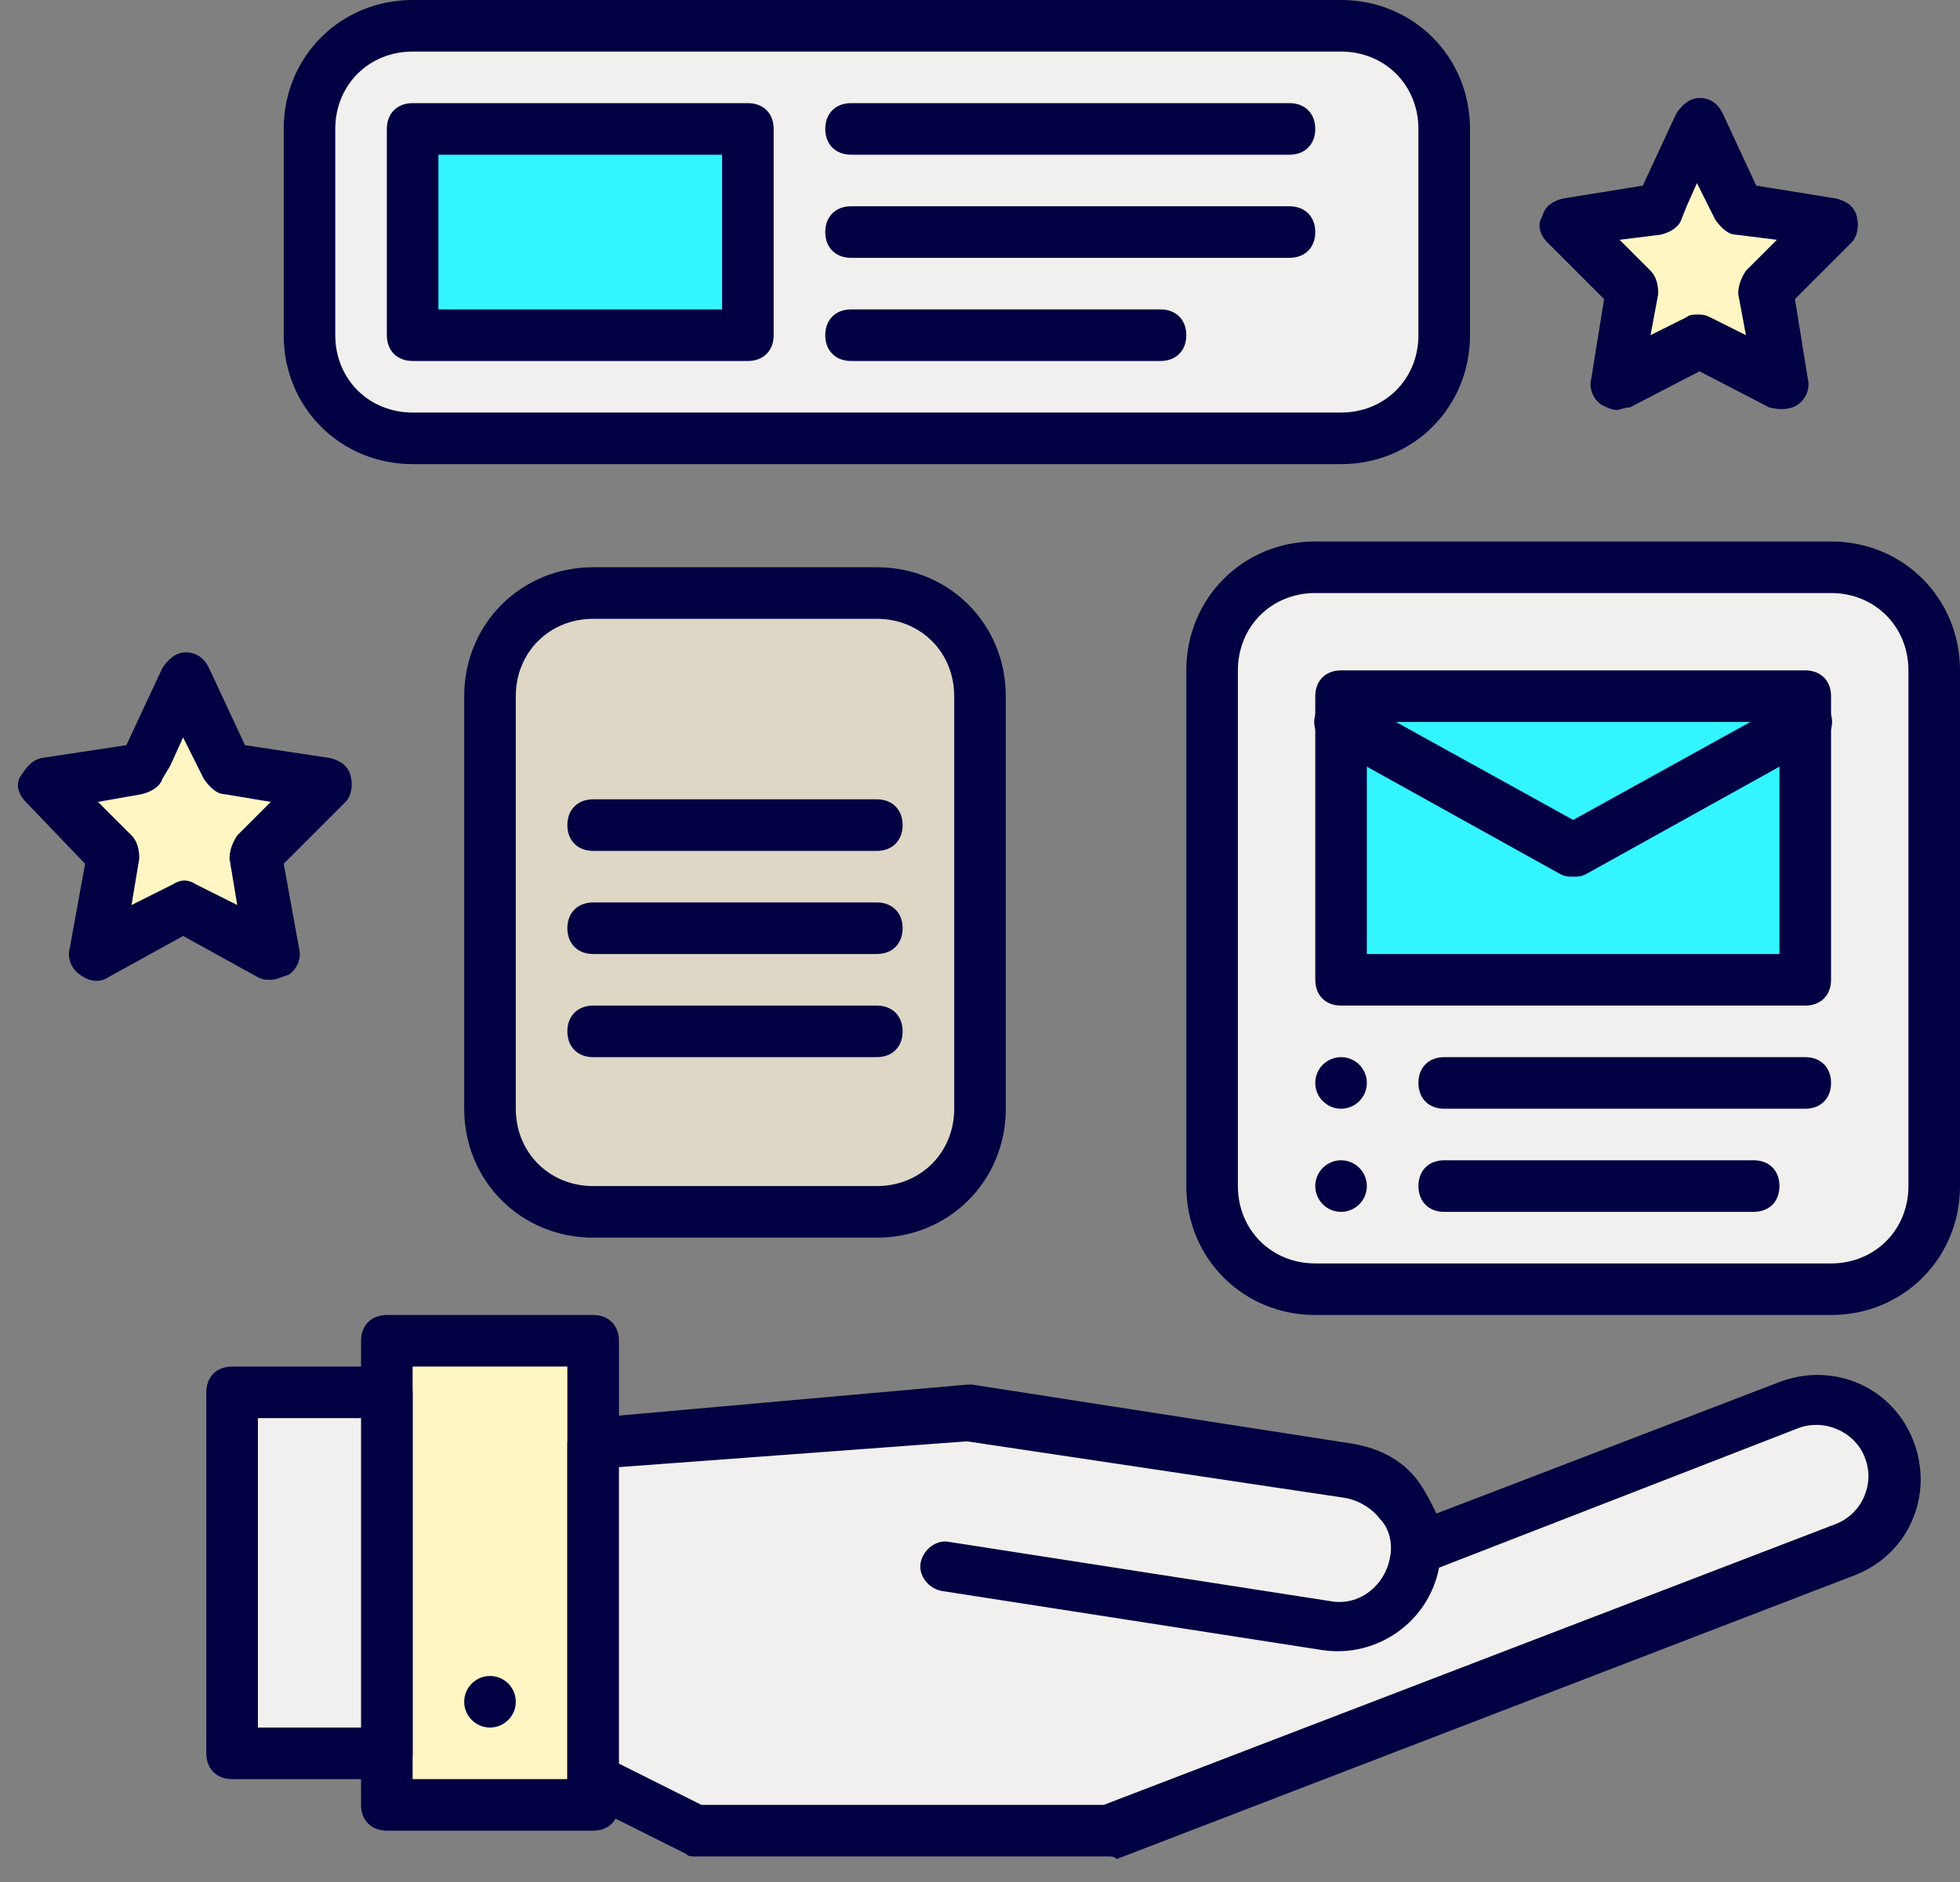 <svg width="76" height="73" viewBox="0 0 76 73" fill="none" xmlns="http://www.w3.org/2000/svg">
<rect x="0" y="0" width="76" height="73" fill="#808080" stroke="none"/>
<g id="icons">
<g id="Group">
<path id="Vector" d="M64.5 7.6L64.2 8.1L60.7 8.7L63.3 11.3L63.2 11.8L62.7 14.9L65.8 13.2L69 14.9L68.5 11.8L68.4 11.3L71 8.7L67.4 8.1L65.8 4.8L64.5 7.6Z" fill="#FFF6C4"/>
<path id="Vector_2" d="M62.7 15.9C62.5 15.9 62.3 15.8 62.1 15.7C61.8 15.5 61.6 15.1 61.7 14.7L62.2 11.6L60 9.4C59.7 9.1 59.6 8.7 59.8 8.4C59.9 8 60.2 7.8 60.6 7.7L63.7 7.2L65 4.4C65.2 4.1 65.5 3.8 65.9 3.8C66.3 3.8 66.6 4 66.8 4.4L68.1 7.2L71.2 7.7C71.6 7.8 71.9 8 72 8.4C72.1 8.8 72 9.2 71.8 9.4L69.6 11.6L70.1 14.7C70.2 15.1 70 15.5 69.7 15.7C69.4 15.9 69 15.9 68.6 15.8L65.9 14.4L63.2 15.8C63 15.8 62.8 15.9 62.7 15.9ZM65.8 12.2C66 12.2 66.1 12.2 66.3 12.3L67.7 13L67.4 11.4C67.4 11.1 67.5 10.8 67.7 10.5L68.9 9.3L67.3 9.1C67 9.1 66.7 8.8 66.5 8.5L65.8 7.1L65.4 8L65.2 8.5C65.1 8.8 64.8 9 64.4 9.1L62.8 9.3L64 10.5C64.2 10.7 64.3 11 64.3 11.4L64 13L65.4 12.3C65.5 12.2 65.7 12.2 65.8 12.2Z" fill="#000042"/>
</g>
<g id="Group_2">
<path id="Vector_3" d="M23 52H15V70H23V52Z" fill="#FFF6C4"/>
<path id="Vector_4" d="M23 71H15C14.4 71 14 70.6 14 70V52C14 51.4 14.4 51 15 51H23C23.6 51 24 51.4 24 52V70C24 70.6 23.6 71 23 71ZM16 69H22V53H16V69Z" fill="#000042"/>
</g>
<g id="Group_3">
<path id="Vector_5" d="M15 54H9V68H15V54Z" fill="#F1F0EE"/>
<path id="Vector_6" d="M15 69H9C8.4 69 8 68.6 8 68V54C8 53.4 8.4 53 9 53H15C15.6 53 16 53.4 16 54V68C16 68.6 15.6 69 15 69ZM10 67H14V55H10V67Z" fill="#000042"/>
</g>
<g id="Group_4">
<path id="Vector_7" d="M55.4 59.8L69.4 54.4C70.9 53.8 72.7 54.6 73.3 56.1C73.9 57.6 73.1 59.4 71.6 60L43 71H27L23 69V56L37.6 54.7L52.4 57C54 57.2 55.2 58.8 54.9 60.4C54.6 62 53.1 63.2 51.5 62.9L36.7 60.6" fill="#F1F0EE"/>
<path id="Vector_8" d="M43 72H27C26.8 72 26.7 72 26.6 71.9L22.6 69.9C22.2 69.7 22 69.4 22 69V56C22 55.5 22.4 55.1 22.9 55L37.5 53.7C37.6 53.7 37.7 53.7 37.7 53.7L52.5 56C53.6 56.2 54.5 56.7 55.1 57.6C55.3 57.9 55.5 58.3 55.7 58.7L69 53.6C71.1 52.8 73.4 53.8 74.2 55.9C75 58 74 60.3 71.9 61.1L43.3 72.1C43.2 72 43.1 72 43 72ZM27.2 70H42.8L71.2 59.1C71.7 58.9 72.1 58.5 72.3 58C72.5 57.5 72.5 57 72.3 56.5C71.9 55.5 70.7 55 69.7 55.4L55.8 60.8C55.4 62.9 53.4 64.3 51.3 64L36.5 61.7C36 61.6 35.6 61.1 35.7 60.6C35.8 60.1 36.3 59.7 36.8 59.8L51.6 62.1C52.7 62.3 53.7 61.5 53.9 60.4C54 59.9 53.9 59.3 53.5 58.9C53.2 58.5 52.7 58.2 52.2 58.1L37.5 55.9L24 56.9V68.4L27.2 70Z" fill="#000042"/>
</g>
<g id="Group_5">
<path id="Vector_9" d="M19 67C19.552 67 20 66.552 20 66C20 65.448 19.552 65 19 65C18.448 65 18 65.448 18 66C18 66.552 18.448 67 19 67Z" fill="#000042"/>
</g>
<g id="Group_6">
<g id="Group_7">
<path id="Vector_10" d="M75 46C75 48.2 73.2 50 71 50H51C48.8 50 47 48.2 47 46V26C47 23.8 48.8 22 51 22H71C73.2 22 75 23.8 75 26V46Z" fill="#F1F0EE"/>
</g>
<g id="Group_8">
<path id="Vector_11" d="M71 51H51C48.2 51 46 48.8 46 46V26C46 23.2 48.2 21 51 21H71C73.8 21 76 23.2 76 26V46C76 48.8 73.8 51 71 51ZM51 23C49.3 23 48 24.3 48 26V46C48 47.7 49.3 49 51 49H71C72.7 49 74 47.7 74 46V26C74 24.3 72.7 23 71 23H51Z" fill="#000042"/>
</g>
</g>
<g id="Group_9">
<g id="Group_10">
<path id="Vector_12" d="M56 13C56 15.2 54.2 17 52 17H16C13.8 17 12 15.2 12 13V5C12 2.8 13.8 1 16 1H52C54.2 1 56 2.8 56 5V13Z" fill="#F1F0EE"/>
</g>
<g id="Group_11">
<path id="Vector_13" d="M52 18H16C13.2 18 11 15.8 11 13V5C11 2.2 13.2 0 16 0H52C54.8 0 57 2.2 57 5V13C57 15.8 54.8 18 52 18ZM16 2C14.3 2 13 3.3 13 5V13C13 14.7 14.3 16 16 16H52C53.7 16 55 14.7 55 13V5C55 3.3 53.7 2 52 2H16Z" fill="#000042"/>
</g>
</g>
<g id="Group_12">
<g id="Group_13">
<path id="Vector_14" d="M38 43C38 45.2 36.2 47 34 47H23C20.8 47 19 45.2 19 43V27C19 24.8 20.8 23 23 23H34C36.2 23 38 24.8 38 27V43Z" fill="#DED7C6"/>
</g>
<g id="Group_14">
<path id="Vector_15" d="M34 48H23C20.2 48 18 45.8 18 43V27C18 24.2 20.2 22 23 22H34C36.8 22 39 24.2 39 27V43C39 45.8 36.8 48 34 48ZM23 24C21.3 24 20 25.3 20 27V43C20 44.7 21.3 46 23 46H34C35.7 46 37 44.7 37 43V27C37 25.3 35.7 24 34 24H23Z" fill="#000042"/>
</g>
</g>
<g id="Group_15">
<path id="Vector_16" d="M70 43H56C55.4 43 55 42.6 55 42C55 41.4 55.4 41 56 41H70C70.6 41 71 41.4 71 42C71 42.6 70.6 43 70 43Z" fill="#000042"/>
</g>
<g id="Group_16">
<path id="Vector_17" d="M70 27H52V38H70V27Z" fill="#33F5FF"/>
<path id="Vector_18" d="M70 39H52C51.4 39 51 38.6 51 38V27C51 26.4 51.4 26 52 26H70C70.6 26 71 26.4 71 27V38C71 38.6 70.6 39 70 39ZM53 37H69V28H53V37Z" fill="#000042"/>
</g>
<g id="Group_17">
<path id="Vector_19" d="M29 5H16V13H29V5Z" fill="#33F5FF"/>
<path id="Vector_20" d="M29 14H16C15.4 14 15 13.6 15 13V5C15 4.4 15.4 4 16 4H29C29.6 4 30 4.4 30 5V13C30 13.6 29.6 14 29 14ZM17 12H28V6H17V12Z" fill="#000042"/>
</g>
<g id="Group_18">
<path id="Vector_21" d="M61 34C60.8 34 60.7 34 60.5 33.9L51.5 28.9C51 28.6 50.8 28 51.1 27.5C51.4 27 52 26.8 52.5 27.1L61 31.8L69.5 27.1C70 26.8 70.6 27 70.9 27.5C71.2 28 71 28.6 70.5 28.9L61.5 33.9C61.3 34 61.2 34 61 34Z" fill="#000042"/>
</g>
<g id="Group_19">
<path id="Vector_22" d="M52 43C52.552 43 53 42.552 53 42C53 41.448 52.552 41 52 41C51.448 41 51 41.448 51 42C51 42.552 51.448 43 52 43Z" fill="#000042"/>
</g>
<g id="Group_20">
<path id="Vector_23" d="M68 47H56C55.4 47 55 46.6 55 46C55 45.4 55.4 45 56 45H68C68.6 45 69 45.4 69 46C69 46.6 68.6 47 68 47Z" fill="#000042"/>
</g>
<g id="Group_21">
<path id="Vector_24" d="M52 47C52.552 47 53 46.552 53 46C53 45.448 52.552 45 52 45C51.448 45 51 45.448 51 46C51 46.552 51.448 47 52 47Z" fill="#000042"/>
</g>
<g id="Group_22">
<path id="Vector_25" d="M5.7 29.3L5.5 29.8L1.7 30.4L4.4 33.2L4.3 33.7L3.8 37L7.2 35.2L10.5 37L10 33.7L9.9 33.2L12.6 30.4L8.8 29.8L7.2 26.4L5.7 29.3Z" fill="#FFF6C4"/>
<path id="Vector_26" d="M10.5 38C10.3 38 10.2 38 10 37.9L7.1 36.3L4.2 37.9C3.9 38.1 3.5 38.1 3.1 37.8C2.8 37.6 2.6 37.2 2.7 36.8L3.3 33.5L1 31.1C0.7 30.8 0.6 30.4 0.8 30.1C1 29.8 1.2 29.5 1.6 29.4L4.9 28.9L6.3 25.9C6.5 25.6 6.8 25.3 7.2 25.3C7.6 25.3 7.9 25.5 8.1 25.9L9.5 28.9L12.8 29.4C13.2 29.5 13.5 29.7 13.6 30.1C13.7 30.5 13.6 30.9 13.4 31.1L11 33.5L11.6 36.8C11.7 37.2 11.5 37.6 11.2 37.8C10.9 37.9 10.7 38 10.5 38ZM3.8 31.1L5.1 32.4C5.3 32.6 5.4 32.9 5.4 33.3L5.1 35.1L6.7 34.3C7 34.1 7.3 34.1 7.6 34.3L9.2 35.1L8.9 33.3C8.9 33 9 32.7 9.2 32.4L10.5 31.1L8.7 30.8C8.4 30.8 8.1 30.5 7.9 30.2L7.1 28.6L6.6 29.7L6.3 30.2C6.2 30.5 5.9 30.7 5.5 30.8L3.8 31.1Z" fill="#000042"/>
</g>
<g id="Group_23">
<path id="Vector_27" d="M50 6H33C32.4 6 32 5.6 32 5C32 4.4 32.4 4 33 4H50C50.6 4 51 4.4 51 5C51 5.6 50.6 6 50 6Z" fill="#000042"/>
</g>
<g id="Group_24">
<path id="Vector_28" d="M50 10H33C32.4 10 32 9.6 32 9C32 8.4 32.4 8 33 8H50C50.6 8 51 8.4 51 9C51 9.6 50.6 10 50 10Z" fill="#000042"/>
</g>
<g id="Group_25">
<path id="Vector_29" d="M45 14H33C32.4 14 32 13.6 32 13C32 12.4 32.4 12 33 12H45C45.6 12 46 12.4 46 13C46 13.6 45.6 14 45 14Z" fill="#000042"/>
</g>
<g id="Group_26">
<path id="Vector_30" d="M34 33H23C22.4 33 22 32.6 22 32C22 31.4 22.4 31 23 31H34C34.6 31 35 31.4 35 32C35 32.6 34.6 33 34 33Z" fill="#000042"/>
</g>
<g id="Group_27">
<path id="Vector_31" d="M34 37H23C22.4 37 22 36.6 22 36C22 35.4 22.4 35 23 35H34C34.6 35 35 35.4 35 36C35 36.6 34.6 37 34 37Z" fill="#000042"/>
</g>
<g id="Group_28">
<path id="Vector_32" d="M34 41H23C22.4 41 22 40.6 22 40C22 39.4 22.4 39 23 39H34C34.6 39 35 39.4 35 40C35 40.6 34.6 41 34 41Z" fill="#000042"/>
</g>
</g>
</svg>
